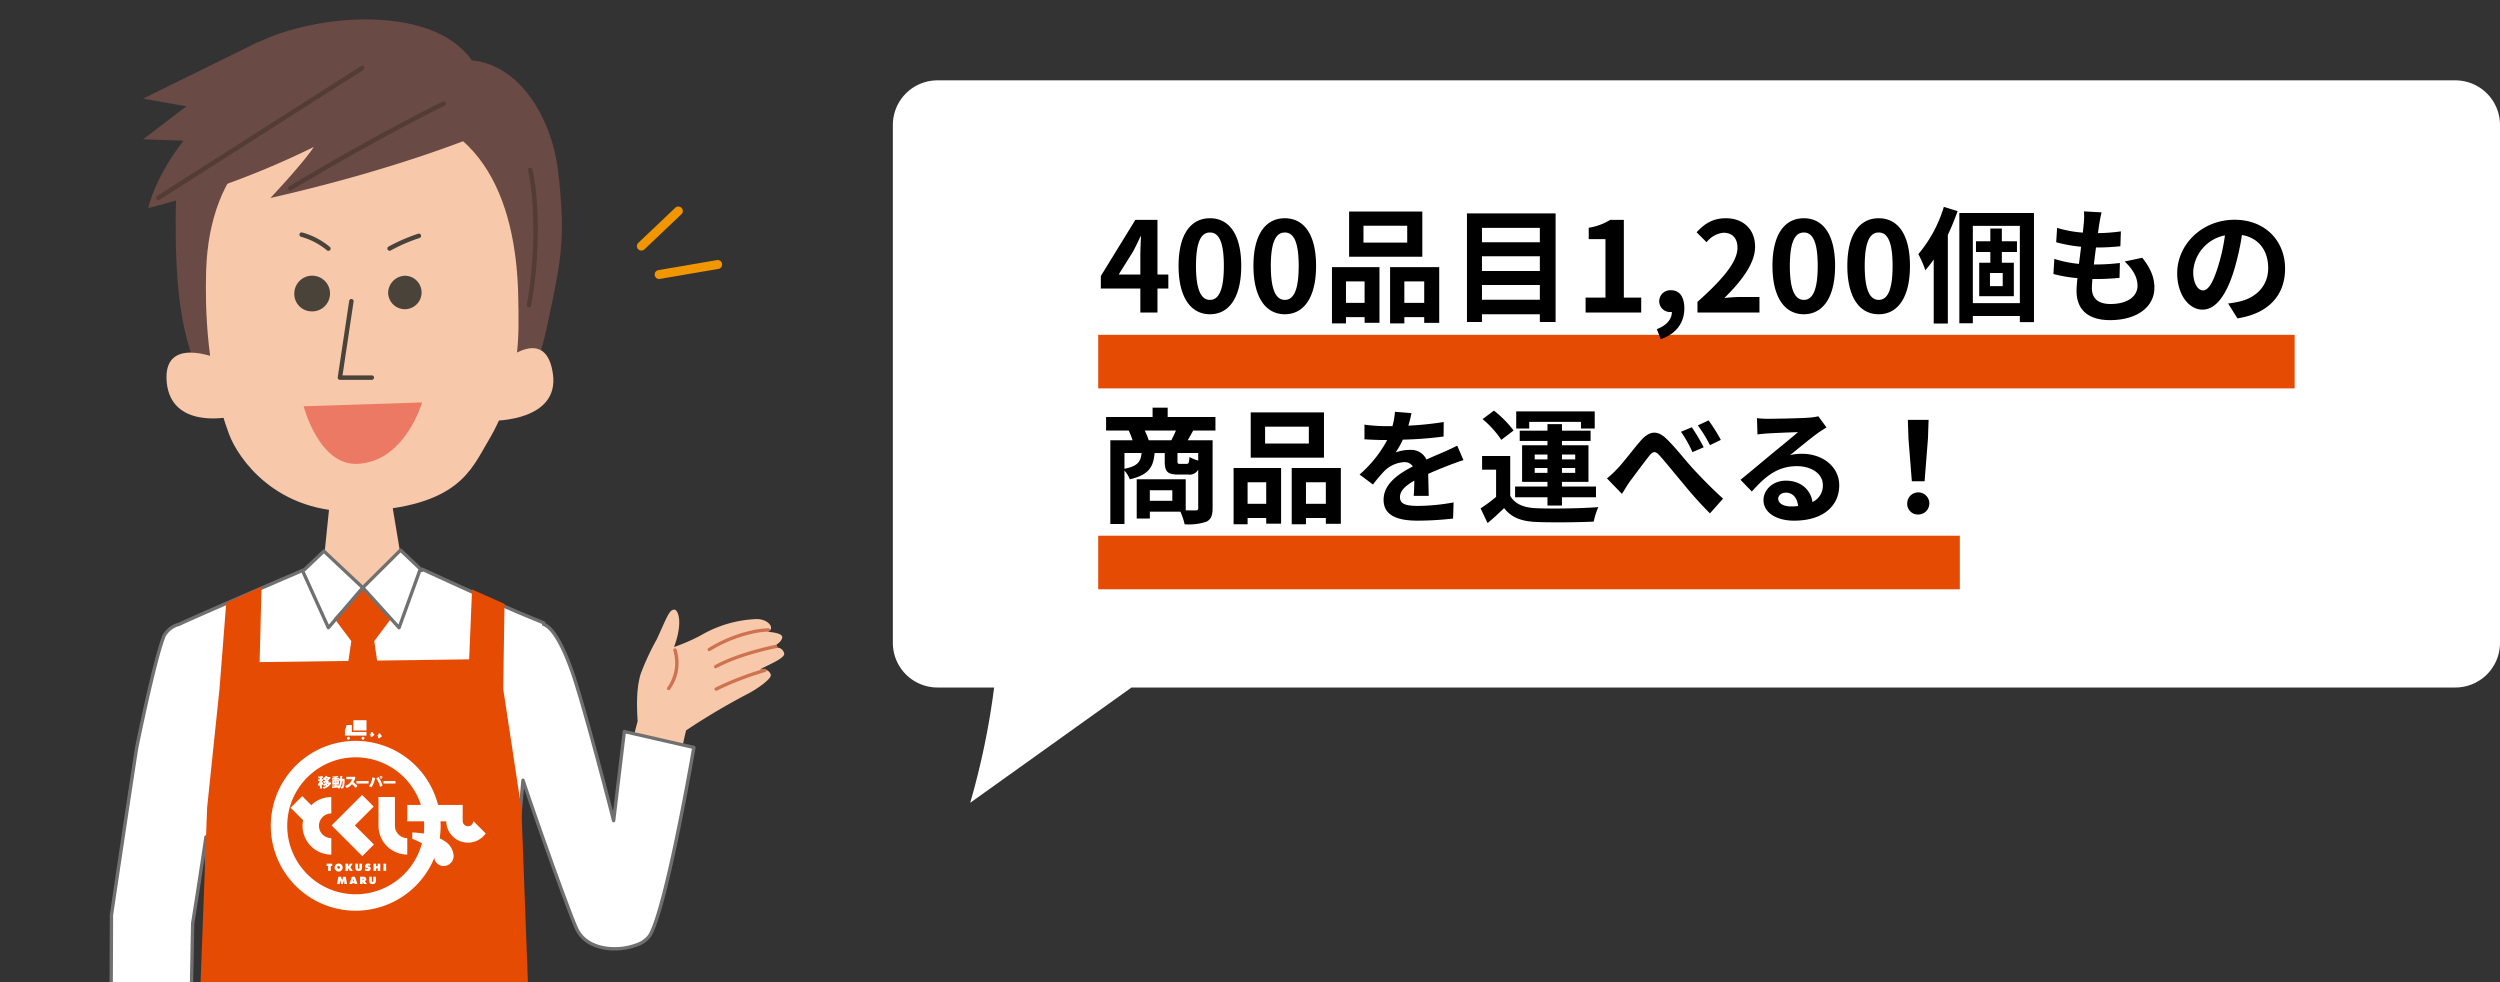 <svg xmlns="http://www.w3.org/2000/svg" xmlns:xlink="http://www.w3.org/1999/xlink" width="560" height="220" viewBox="0 0 560 220">
  <rect x="0" y="0" width="560" height="220" fill="#333333" stroke="none"/>
  <defs>
    <clipPath id="clip-path">
      <rect id="長方形_116" data-name="長方形 116" width="180" height="220" transform="translate(360 5718)" fill="#2c9214" opacity="0.86"/>
    </clipPath>
  </defs>
  <g id="グループ_1107" data-name="グループ 1107" transform="translate(-360 -5987)">
    <g id="グループ_20" data-name="グループ 20" transform="translate(73 308.83)">
      <path id="合体_8" data-name="合体 8" d="M-110,161.83a10,10,0,0,1-10-10v-116a10,10,0,0,1,10-10H186.542L222.68,0a169.77,169.77,0,0,0-5.366,25.83H230a10,10,0,0,1,10,10v116a10,10,0,0,1-10,10Z" transform="translate(727 5858) rotate(180)" fill="#fff"/>
      <rect id="長方形_469" data-name="長方形 469" width="193" height="12" transform="translate(533 5798.17)" fill="#e54b02"/>
      <rect id="長方形_470" data-name="長方形 470" width="268" height="12" transform="translate(533 5753.17)" fill="#e54b02"/>
      <path id="パス_2978" data-name="パス 2978" d="M4.592-8.512l3.22-5.152c.588-1.12,1.148-2.268,1.652-3.388h.112c-.056,1.232-.14,3.108-.14,4.312v4.228ZM9.436,0h3.836V-5.376h2.436V-8.512H13.272V-20.748H8.316L.588-8.176v2.8H9.436Zm15.6.392c4.228,0,7-3.7,7-10.836s-2.772-10.668-7-10.668S18-17.612,18-10.444C18-3.3,20.8.392,25.032.392Zm0-3.22c-1.792,0-3.136-1.792-3.136-7.616,0-5.8,1.344-7.476,3.136-7.476s3.108,1.68,3.108,7.476C28.14-4.62,26.824-2.828,25.032-2.828ZM41.8.392c4.228,0,7-3.7,7-10.836s-2.772-10.668-7-10.668-7.028,3.5-7.028,10.668C34.776-3.3,37.576.392,41.8.392Zm0-3.22c-1.792,0-3.136-1.792-3.136-7.616,0-5.8,1.344-7.476,3.136-7.476s3.108,1.68,3.108,7.476C44.912-4.62,43.6-2.828,41.8-2.828ZM69.216-15.652h-9.8v-3.78h9.8ZM72.6-22.624H56.2v10.136H72.6ZM59.668-6.972v4.816H55.5V-6.972ZM52.36,2.436H55.5v-1.4h4.172V2.3H63v-12.46H52.36ZM68.572-2.156V-6.972h4.452v4.816ZM65.38-10.164v12.6h3.192v-1.4h4.452V2.324h3.36V-10.164ZM85.96-2.856v-3.3H98.924v3.3ZM98.924-12.6v3.3H85.96v-3.3Zm0-6.356v3.22H85.96v-3.22ZM82.6-22.2V2.128h3.36V.392H98.924V2.128h3.528V-22.2ZM109.172,0h12.46V-3.332H117.74V-20.748h-3.052a12.926,12.926,0,0,1-4.816,1.764v2.548h3.752v13.1h-4.452ZM126,5.964c3.388-1.12,5.292-3.612,5.292-6.888,0-2.548-1.064-4.06-2.968-4.06a2.476,2.476,0,0,0-2.66,2.436A2.417,2.417,0,0,0,128.24-.112h.252c.028,1.568-1.176,3.024-3.36,3.836ZM134.232,0H148.12V-3.472h-4.48c-.98,0-2.352.112-3.388.224,3.78-3.7,6.888-7.728,6.888-11.48,0-3.864-2.6-6.384-6.524-6.384-2.828,0-4.676,1.092-6.58,3.136l2.24,2.24a5.421,5.421,0,0,1,3.808-2.128c1.988,0,3.108,1.26,3.108,3.36,0,3.192-3.332,7.084-8.96,12.124ZM158.06.392c4.228,0,7-3.7,7-10.836s-2.772-10.668-7-10.668-7.028,3.5-7.028,10.668C151.032-3.3,153.832.392,158.06.392Zm0-3.22c-1.792,0-3.136-1.792-3.136-7.616,0-5.8,1.344-7.476,3.136-7.476s3.108,1.68,3.108,7.476C161.168-4.62,159.852-2.828,158.06-2.828ZM174.832.392c4.228,0,7-3.7,7-10.836s-2.772-10.668-7-10.668-7.028,3.5-7.028,10.668C167.8-3.3,170.6.392,174.832.392Zm0-3.22c-1.792,0-3.136-1.792-3.136-7.616,0-5.8,1.344-7.476,3.136-7.476s3.108,1.68,3.108,7.476C177.94-4.62,176.624-2.828,174.832-2.828ZM189.42-23.66a29.616,29.616,0,0,1-5.712,10.584,23.521,23.521,0,0,1,1.568,3.612,28.73,28.73,0,0,0,1.876-2.408V2.464h3.164V-17.388a53.236,53.236,0,0,0,2.184-5.32ZM202.608-5.908h-2.856v-2.94h2.856Zm3.192-7.644V-15.96h-3.388v-2.856h-2.576v2.856h-3.22v2.408h3.22v2.408h-2.492v7.5H205.1v-7.5h-2.688v-2.408ZM195.916-2.1V-19.4h10.528V-2.1Zm-3.024-20.188v24.7h3.024V.784h10.528V2.156h3.164V-22.288Zm31.864-.14-3.948-.224a15,15,0,0,1-.028,2.492c-.056.644-.14,1.4-.224,2.268a26.443,26.443,0,0,1-5.768-1.064l-.2,3.22a32.879,32.879,0,0,0,5.572,1.008c-.14,1.26-.308,2.576-.476,3.836a25.73,25.73,0,0,1-5.516-1.12l-.2,3.388a31.328,31.328,0,0,0,5.376.924c-.112,1.148-.2,2.156-.2,2.828,0,4.676,3.108,6.58,7.5,6.58,6.132,0,9.94-3.024,9.94-7.252,0-2.38-.868-4.368-2.716-6.72l-3.948.84c1.848,1.736,2.884,3.528,2.884,5.432,0,2.3-2.128,4.088-6.048,4.088-2.744,0-4.172-1.232-4.172-3.556,0-.5.056-1.2.112-2.044h1.12c1.764,0,3.388-.112,4.956-.252l.084-3.332a48.5,48.5,0,0,1-5.628.336h-.2c.14-1.26.308-2.576.476-3.808a50.462,50.462,0,0,0,5.46-.28l.112-3.332a39.493,39.493,0,0,1-5.124.392c.112-.924.224-1.68.308-2.156A25.063,25.063,0,0,1,224.756-22.428Zm41.1,12.572c0-6.1-4.368-10.92-11.312-10.92-7.252,0-12.852,5.516-12.852,11.984,0,4.732,2.576,8.148,5.684,8.148,3.052,0,5.46-3.472,7.14-9.128a56.626,56.626,0,0,0,1.68-7.588c3.78.644,5.88,3.528,5.88,7.392,0,4.088-2.8,6.664-6.384,7.5a21.536,21.536,0,0,1-2.6.448l2.1,3.332C262.248.224,265.86-3.948,265.86-9.856Zm-20.58.7a8.814,8.814,0,0,1,7.112-8.12,42.029,42.029,0,0,1-1.484,6.776c-1.148,3.78-2.24,5.544-3.416,5.544C246.4-4.956,245.28-6.328,245.28-9.156ZM11.312,28.62a13.364,13.364,0,0,0-.9-2.184h7c-.308.728-.7,1.512-1.036,2.184ZM22.4,33.156a8.143,8.143,0,0,1-1.96-.784c-.084,1.344-.2,1.54-.672,1.54H18.312c-.476,0-.56-.084-.56-.672V31.476H22.4ZM5.88,31.476H9.716c-.2,1.932-.84,2.94-3.836,3.528ZM16.6,42.172h-5.04V39.82H16.6Zm9.66-15.736V23.412h-10.7v-2.1H12.18v2.1H1.764v3.024H6.832A18.663,18.663,0,0,1,7.7,28.62H2.716V47.38H5.88V35.4a6.751,6.751,0,0,1,1.2,1.96c4.256-.98,5.292-2.772,5.544-5.88H14.9v1.792c0,2.268.5,3.024,3,3.024H20.16a2.155,2.155,0,0,0,2.24-1.12v8.6c0,.42-.14.56-.616.56-.336,0-1.2,0-2.184-.028V37.356H8.624v8.792h2.94v-1.54H18.4a13.458,13.458,0,0,1,.952,2.828,12.467,12.467,0,0,0,4.844-.56c1.092-.532,1.428-1.428,1.428-3.08V28.62H20.048c.364-.616.784-1.372,1.232-2.184ZM47.18,29.348h-9.8v-3.78h9.8Zm3.388-6.972H34.16V32.512H50.568ZM37.632,38.028v4.816H33.46V38.028Zm-7.308,9.408H33.46v-1.4h4.172V47.3h3.332V34.836H30.324Zm16.212-4.592V38.028h4.452v4.816Zm-3.192-8.008v12.6h3.192v-1.4h4.452v1.288h3.36V34.836ZM70.168,22.544l-3.7-.308a15.567,15.567,0,0,1-.56,3.22H64.568a36.432,36.432,0,0,1-4.928-.336V28.4c1.54.112,3.584.168,4.732.168h.364a27.479,27.479,0,0,1-6.188,7.728l3,2.24a32.238,32.238,0,0,1,2.6-3.08,6.82,6.82,0,0,1,4.368-1.932,2.154,2.154,0,0,1,1.96.952c-3.192,1.652-6.552,3.892-6.552,7.476,0,3.612,3.248,4.676,7.644,4.676a70.043,70.043,0,0,0,7.924-.476l.112-3.612a45.8,45.8,0,0,1-7.952.784c-2.744,0-4.06-.42-4.06-1.96,0-1.4,1.12-2.492,3.22-3.7-.028,1.232-.056,2.576-.14,3.416h3.36c-.028-1.288-.084-3.36-.112-4.928,1.708-.784,3.3-1.4,4.564-1.9.952-.364,2.436-.924,3.332-1.176l-1.4-3.248c-1.036.532-2.016.98-3.108,1.456-1.148.5-2.324.98-3.78,1.652A3.791,3.791,0,0,0,69.8,30.776a9.488,9.488,0,0,0-3.164.56,19.549,19.549,0,0,0,1.6-2.856,83.409,83.409,0,0,0,9.128-.7l.028-3.248a70.887,70.887,0,0,1-7.924.812A26.788,26.788,0,0,0,70.168,22.544ZM96.544,24.5h11.592v1.484h3.08V22.152H93.632v3.836h2.912Zm1.232,11.424V34.836h2.856v1.092Zm0-4.116h2.856V32.9H97.776Zm9.072,0V32.9H103.88V31.812Zm0,4.116H103.88V34.836h2.968Zm-6.216,7.308h3.248V41.388H111.5V38.98H103.88V37.944h5.936v-8.2H103.88v-.98h6.412v-2.3H103.88V25.008h-3.248v1.456H94.416v2.3h6.216v.98H94.948v8.2h5.684V38.98H93.38v2.408h7.252Zm-7.588-16.8a24.332,24.332,0,0,0-4.4-4.452l-2.548,1.9a21.819,21.819,0,0,1,4.2,4.648Zm-.756,5.712h-6.3V35.2h3.136v6.1a33.555,33.555,0,0,1-3.472,2.576l1.568,3.3c1.428-1.2,2.576-2.268,3.7-3.36,1.68,2.156,3.92,2.968,7.252,3.108,3.416.14,9.352.084,12.824-.084a15.181,15.181,0,0,1,1.036-3.248c-3.864.308-10.472.392-13.832.252-2.856-.112-4.816-.9-5.908-2.772ZM113.96,37.16l3.36,3.472c.476-.756,1.12-1.848,1.764-2.772,1.2-1.6,3.22-4.34,4.34-5.74.812-1.036,1.372-1.176,2.324-.084,1.344,1.484,3.444,4.116,5.18,6.16a87.514,87.514,0,0,0,6.1,6.8l2.94-3.3c-2.66-2.408-5.068-4.9-6.86-6.86-1.652-1.792-3.864-4.676-5.8-6.524-2.044-2.016-3.864-1.82-5.8.42-1.764,2.016-3.892,4.9-5.208,6.244A20.924,20.924,0,0,1,113.96,37.16Zm19.012-11.452-2.436,1.008a26.477,26.477,0,0,1,2.576,4.564l2.52-1.092A44.914,44.914,0,0,0,132.972,25.708Zm3.752-1.54-2.408,1.12a31.433,31.433,0,0,1,2.716,4.424l2.436-1.176A36.934,36.934,0,0,0,136.724,24.168ZM152.32,41.7c0-.7.672-1.344,1.736-1.344,1.512,0,2.548,1.176,2.716,3a14.618,14.618,0,0,1-1.624.084C153.468,43.432,152.32,42.732,152.32,41.7Zm-4.76-18.032.112,3.64c.644-.084,1.54-.168,2.3-.224,1.484-.084,5.348-.252,6.776-.28-1.372,1.2-4.284,3.556-5.852,4.844-1.652,1.372-5.04,4.228-7.028,5.824l2.548,2.632c3-3.416,5.8-5.684,10.08-5.684,3.3,0,5.824,1.708,5.824,4.228a4.058,4.058,0,0,1-2.324,3.808c-.392-2.66-2.492-4.788-5.964-4.788-2.968,0-5.012,2.1-5.012,4.368,0,2.8,2.94,4.592,6.832,4.592,6.776,0,10.136-3.5,10.136-7.924,0-4.088-3.612-7.056-8.372-7.056a10.938,10.938,0,0,0-2.66.308c1.764-1.4,4.7-3.864,6.216-4.928.644-.476,1.316-.868,1.96-1.288l-1.82-2.492a12.234,12.234,0,0,1-2.128.308c-1.6.14-7.588.252-9.072.252A19.431,19.431,0,0,1,147.56,23.664ZM182.252,37.8h2.856l.756-9.576.14-4.172h-4.648l.14,4.172Zm1.428,7.448a2.478,2.478,0,1,0-2.464-2.464A2.383,2.383,0,0,0,183.68,45.252Z" transform="translate(533 5748.17)"/>
    </g>
    <g id="マスクグループ_39" data-name="マスクグループ 39" transform="translate(0 269)" clip-path="url(#clip-path)">
      <g id="illustration-06" transform="translate(384.332 5722.35)">
        <path id="パス_1155" data-name="パス 1155" d="M6.8,159.666a23.364,23.364,0,0,0-.359,5.169A19.619,19.619,0,0,0,7.66,169.8s.479,2.242,1.541,2.978c1.061.753,6.008,3.8,3.218,5.426-2.807,1.626-9.449-8.148-9.449-8.148L4.185,157.92l2.6,1.746Z" transform="translate(1.498 112.396)" fill="#f5b793"/>
        <path id="パス_1156" data-name="パス 1156" d="M16.528,130.988,1.739,130.68l1.181,38.1h0c-.856,4.279-2.174,11.982-1.78,17,.171,2.157,3.492,9.671,4.228,10.2a21.6,21.6,0,0,0,4.4,2.619c1.78.633,4.177,2.465,4.433.462.137-.993-2.568-4.485-4.964-5.015-1.8-.394-3.269-7.566-1.523-12.2.582-1.54.188-3.235,3.3-2.7,1.9.342,2.277,2,2.174,6.367-.086,3.612.514,5.032,1.421,5.392,1.849.719,2.413-6.522,3.235-10.407.531-2.516-3.7-12.632-3.7-12.632l2.362-36.853Z" transform="translate(0.144 93.01)" fill="#f8c8aa"/>
        <path id="パス_1157" data-name="パス 1157" d="M25.816,94.807c.839,5.2-6.607,51.316-6.607,51.316s-1.044,54.586-1.267,55.715c-4.964-.428-17.562-.359-17.562-.359.5-3.629.633-57.239.633-57.239s4.433-29.818,5.649-37.435c.051-.291,4.091-20.249,6.179-25.179a5.641,5.641,0,0,1,2.927-2.379c3.321-1.044,8.4,5.118,10.065,15.542Z" transform="translate(-0.346 56.325)" fill="#fff"/>
        <g id="グループ_265" data-name="グループ 265" transform="translate(90.596 132.215)">
          <path id="パス_1158" data-name="パス 1158" d="M92.062,104.268A151.028,151.028,0,0,1,105.841,96.1c1.934-.976,5.306-3.3,5.186-4.245-.325-1.284-1.8-1.335-2.482-1.181,1.4-.873,5.666-2.482,5.477-3.612a1.679,1.679,0,0,0-1.917-1.318,6.067,6.067,0,0,0-1.592.137c1.506-.359,3.1-1.575,3.064-2.516-.034-.856-2.345-1.1-3.372-1.181,2.054-.548.24-3.064-2.7-2.824a26.744,26.744,0,0,0-12.239,3.68,42.914,42.914,0,0,1-5.922,2.568c2.122-5.717.839-8.336.12-8.37-1.181-.068-1.66,1.592-3.988,6.641A56.575,56.575,0,0,0,81.86,91.67c-.8,2.7-.959,5.905-.668,10.561,0,0-2.105,7.805-6.83,27.147-1.712-10.27-2.944-19.051-5.152-26.274C63.938,85.765,60.378,88.4,57.845,88.23c-3.509-.24-5.2,2.944-4.331,13.591.856,10.63,11.058,40.362,15.268,46.643,4.861,7.258,10.7,5.306,13.317-1.506,1.506-3.937,8.884-38.273,9.945-42.689Z" transform="translate(-53.288 -77.239)" fill="#f8c8aa"/>
          <path id="パス_1159" data-name="パス 1159" d="M78.97,84.647a.375.375,0,0,1-.2-.695A31.651,31.651,0,0,1,88.2,80.066a19.6,19.6,0,0,1,4-.551.375.375,0,0,1,0,.75h0a19.406,19.406,0,0,0-3.863.538,30.907,30.907,0,0,0-9.172,3.789A.373.373,0,0,1,78.97,84.647Z" transform="translate(-35.01 -75.352)" fill="#ce7250"/>
          <path id="パス_1160" data-name="パス 1160" d="M79.8,86.937a.375.375,0,0,1-.18-.7c5.449-2.972,13.483-4.526,13.563-4.541a.375.375,0,0,1,.14.737c-.079.015-8,1.547-13.345,4.463A.373.373,0,0,1,79.8,86.937Z" transform="translate(-34.419 -73.808)" fill="#ce7250"/>
          <path id="パス_1161" data-name="パス 1161" d="M79.87,89.749a.375.375,0,0,1-.168-.711,68.239,68.239,0,0,1,10.972-4.22.375.375,0,0,1,.2.724,67.429,67.429,0,0,0-10.835,4.167A.373.373,0,0,1,79.87,89.749Z" transform="translate(-34.369 -71.587)" fill="#ce7250"/>
          <path id="パス_1162" data-name="パス 1162" d="M73.65,91.519a.375.375,0,0,1-.3-.6,9.518,9.518,0,0,0,1.338-8.294.375.375,0,0,1,.7-.259,9.588,9.588,0,0,1,.466,2.878,10.013,10.013,0,0,1-1.9,6.116A.375.375,0,0,1,73.65,91.519Z" transform="translate(-38.796 -73.495)" fill="#ce7250"/>
          <path id="線_22" data-name="線 22" d="M0,6.874a.25.25,0,0,1-.072-.011.25.25,0,0,1-.167-.312l2-6.624a.25.25,0,0,1,.312-.167.25.25,0,0,1,.167.312L.239,6.7A.25.25,0,0,1,0,6.874Z" transform="translate(19.089 51.49)" fill="#e2906e"/>
        </g>
        <path id="パス_1163" data-name="パス 1163" d="M61.054,79.09c-5.135,0-13.009,3.783-8.507,20.9,2.328,8.867,14.5,43.271,16.484,47.431,3.132,6.556,14.413,4.844,16.4,1.421,3.766-6.453,9.842-42.073,9.842-42.073l-15.576-3.56-2.4,19.975s-6.624-26-9.483-33.891c-2.722-7.5-5.067-10.185-6.778-10.185Z" transform="translate(35.828 56.294)" fill="#fff"/>
        <g id="グループ_270" data-name="グループ 270" transform="translate(13.295 234.576)">
          <g id="グループ_267" data-name="グループ 267" transform="translate(0 170.912)">
            <path id="パス_1164" data-name="パス 1164" d="M26.476,238.961l-1.609,18.161-4.947,3.526,4.108,4.861s8.507-1.917,9.705-2.739c1.215-.839,4.468-1.575,4.553-3.646.086-2.054,1.575-22.235,1.575-22.235l-13.4,2.054Z" transform="translate(0.266 -236.89)" fill="#79705d"/>
            <g id="グループ_266" data-name="グループ 266" transform="translate(0 18.567)">
              <path id="パス_1165" data-name="パス 1165" d="M47.467,250.121s4.3,9.363-1.335,12.427-10.647,1.9-17.305,3.338a78.341,78.341,0,0,1-15.919,1.01c-2.448-.223-5.2-.6-4.245-1.592a9.07,9.07,0,0,1-.394-4.878c.154-1.2,6.8-3.851,11.794-6.624a53.276,53.276,0,0,0,8.336-5.683,4.82,4.82,0,0,1,4.536.394c2.55,1.472,1.318,5.084,1.318,5.084l13.2-3.492Z" transform="translate(-8.127 -247.738)" fill="#494339"/>
              <path id="パス_1166" data-name="パス 1166" d="M26.317,259.4l.034,2.739,8.884-.787a67.169,67.169,0,0,0,.7-8.062c-3.629.993-9.637,6.094-9.637,6.094Z" transform="translate(4.806 -243.786)" fill="#494339"/>
            </g>
          </g>
          <g id="グループ_269" data-name="グループ 269" transform="translate(48.881 170.912)">
            <path id="パス_1167" data-name="パス 1167" d="M50.525,238.961l1.609,18.161,4.947,3.526-4.108,4.861s-8.507-1.917-9.705-2.739c-1.215-.839-4.468-1.575-4.553-3.646-.086-2.054-1.575-22.235-1.575-22.235l13.4,2.054Z" transform="translate(-36.36 -236.89)" fill="#79705d"/>
            <g id="グループ_268" data-name="グループ 268" transform="translate(0 18.567)">
              <path id="パス_1168" data-name="パス 1168" d="M38.252,250.121s-4.3,9.363,1.335,12.427,10.647,1.9,17.305,3.338a78.341,78.341,0,0,0,15.919,1.01c2.431-.223,5.2-.6,4.245-1.592a8.933,8.933,0,0,0,.377-4.878c-.154-1.2-6.8-3.851-11.794-6.624a53.276,53.276,0,0,1-8.336-5.683,4.82,4.82,0,0,0-4.536.394c-2.55,1.472-1.318,5.084-1.318,5.084l-13.2-3.492Z" transform="translate(-36.684 -247.738)" fill="#494339"/>
              <path id="パス_1169" data-name="パス 1169" d="M46.4,259.4l-.034,2.739-8.884-.787a67.169,67.169,0,0,1-.7-8.062c3.629.993,9.637,6.094,9.637,6.094Z" transform="translate(-36.632 -243.786)" fill="#494339"/>
            </g>
          </g>
          <path id="パス_1170" data-name="パス 1170" d="M15.137,137.04l8.49,190.2s8.422,1.13,11.28,1.061c6.71-.137,9.62-1.147,9.62-1.147L45.691,168.09h3.492l1.523,159.067a34.574,34.574,0,0,0,9.774.976,50.454,50.454,0,0,0,11.331-1.746L79.6,137.331l-64.48-.291Z" transform="translate(-3.15 -137.04)" fill="#434a53"/>
        </g>
        <path id="パス_1171" data-name="パス 1171" d="M31.655,74.326,32.8,63.2l13.985.565L48.5,74.035l6.59,7.069s-2.413,6.265-15.7,6.2c-12.975-.068-15.012-6.094-15.012-6.094l7.275-6.881Z" transform="translate(16.735 44.985)" fill="#f8c8aa"/>
        <path id="パス_1172" data-name="パス 1172" d="M91.4,85.762c-3.56-1.506-5.7-2.14-27.25-12.033L64.08,74,59.27,69.45l-8.456,8.4L42.1,69.673,37.772,73.8S11.993,84.872,9.46,86.173c1.746,9.62,5.854,28.7,5.854,28.7l2,90.942,67.9-.291s-.565-51.06,0-64.479c.6-13.984,3.851-42.655,3.851-42.655s.428-3.629,2.362-12.632Z" transform="translate(6.116 49.433)" fill="#fff"/>
        <path id="パス_1173" data-name="パス 1173" d="M65.747,69.075a.374.374,0,0,1,.258.1l4.454,4.216,0,0a.375.375,0,0,1,.319,0c17.666,8.11,22.279,9.994,25.331,11.24.68.277,1.266.517,1.909.789a.375.375,0,0,1,.224.407l0,.018c1.936.915,3.991,4.337,6.114,10.182,2.376,6.558,7.4,25.8,9,31.99l2.158-17.991a.375.375,0,0,1,.56-.28l15.472,3.536a.375.375,0,0,1,.286.429c-.015.089-1.543,9.022-3.511,18.629-2.649,12.929-4.794,20.859-6.377,23.57a6.206,6.206,0,0,1-3.21,2.329,14.44,14.44,0,0,1-5.034.89,12.016,12.016,0,0,1-5.1-1.051,7.561,7.561,0,0,1-3.716-3.615c-1.31-2.735-6.963-18.345-11.486-31.682-.71,7.666-1.178,13.962-1.358,18.287-.558,13.256-.005,63.949,0,64.459a.375.375,0,0,1-.373.379l-67.9.291a.375.375,0,0,1-.377-.367L21.889,138.1c-1.22,8.1-2.252,14.523-2.326,14.986-.109,5.714-1.051,54.627-1.273,55.754a.375.375,0,0,1-.4.3c-3.929-.325-12.625-.36-16.181-.36-.844,0-1.348,0-1.348,0h0a.375.375,0,0,1-.372-.426c.487-3.563.629-56.653.63-57.189a.377.377,0,0,1,0-.054c.044-.3,4.448-29.924,5.649-37.439.03-.177,4.1-20.288,6.2-25.266a5.954,5.954,0,0,1,3.156-2.59,1.3,1.3,0,0,1,.251-.053l.023,0C19.013,84.234,42.356,74.2,44.038,73.48L48.32,69.4a.375.375,0,0,1,.515,0l8.448,7.934,8.2-8.149A.374.374,0,0,1,65.747,69.075Zm4.81,5.3a.375.375,0,0,1-.258-.1l-4.546-4.3-8.2,8.148a.375.375,0,0,1-.521.007L48.58,70.189l-4.074,3.881a.375.375,0,0,1-.111.073c-.253.108-25.289,10.865-28.207,12.315a.376.376,0,0,1-.093.032c-.042.008-.081.014-.115.018a.6.6,0,0,0-.114.021l-.006,0A5.249,5.249,0,0,0,13.166,88.7c-2.059,4.861-6.123,24.915-6.154,25.094-1.185,7.409-5.488,36.352-5.643,37.4-.006,2.484-.137,50.76-.6,56.834H1.71c3.458,0,11.762.033,15.87.334.211-3.809.89-37.352,1.234-55.32a.374.374,0,0,1,0-.053c.014-.089,1.455-9.035,2.978-19.354a.375.375,0,0,1,.746.046l1.584,71.762,67.157-.288c-.05-4.7-.529-51.453,0-64.122.245-5.891.965-14.172,1.525-20.081a.375.375,0,0,1,.729-.084c4.509,13.391,10.686,30.49,12.016,33.267,1.829,3.827,6.3,4.24,8.14,4.24a13.672,13.672,0,0,0,4.766-.84,5.5,5.5,0,0,0,2.829-2.005c3.491-5.982,9.094-37.887,9.737-41.6L116.2,110.543l-2.345,19.545a.375.375,0,0,1-.736.048c-.066-.26-6.652-26.073-9.472-33.856s-4.95-9.516-5.962-9.854a.375.375,0,0,1-.251-.417l0-.022c-.53-.222-1.038-.43-1.612-.664-3.036-1.24-7.614-3.109-24.984-11.08a.375.375,0,0,1-.288.135Z" transform="translate(-0.36 49.433)" fill="#717071"/>
        <g id="グループ_271" data-name="グループ 271" transform="translate(7.72 0)">
          <path id="パス_1174" data-name="パス 1174" d="M49.355,102c10.8.514,21.653-3.937,31.067-12.119,8.832-7.685,10.065-11.794,13.2-27.3,1.849-9.158,2.859-14.6,1.147-28.859-1.284-10.7-7.908-23.416-19.308-24.563C66.335-3.968,38.366-1.11,25.87,6.045c-12.239,7-16.74,19.411-16.74,39.095,0,13.865.856,26.531,6.744,37.315C20.6,91.116,28.78,101.026,49.355,102Z" transform="translate(-1.838 0.004)" fill="#694a44"/>
          <path id="パス_1175" data-name="パス 1175" d="M18.349,84.752c1.8,4.793,10.219,17.973,29.2,17.117,22.1-.993,24.905-9.243,28.757-15.713,7.5-12.564,6.881-24.237,6.761-31.94-.342-22.971-8.952-43.2-34.919-42.518-20.592.548-34.285,13.094-35,36.236-.257,8.541.086,23.245,5.186,36.8Z" transform="translate(0.976 8.319)" fill="#f8c8aa"/>
          <path id="パス_1176" data-name="パス 1176" d="M24.66,37.494a3.9,3.9,0,0,0,3.714,4.022,4,4,0,1,0-3.714-4.022Z" transform="translate(9.215 23.877)" fill="#494339"/>
          <path id="パス_1177" data-name="パス 1177" d="M36.94,37.494a3.747,3.747,0,1,0,3.766-3.954A3.884,3.884,0,0,0,36.94,37.494Z" transform="translate(17.954 23.877)" fill="#494339"/>
          <path id="パス_1178" data-name="パス 1178" d="M37.768,54.487H30.63a.5.5,0,0,1-.494-.574L32.7,36.8a.5.5,0,0,1,.989.148L31.211,53.487h6.557a.5.5,0,0,1,0,1Z" transform="translate(13.463 26.247)" fill="#494339"/>
          <path id="パス_1179" data-name="パス 1179" d="M52.411,50.12s-3.8,13.334-14.549,13.762c-8.576.342-11.982-12.906-11.982-12.906Z" transform="translate(10.083 35.676)" fill="#ec7963"/>
          <path id="パス_1180" data-name="パス 1180" d="M54.135,45.144s8.49-6.727,9.877,3.749S50.78,59.266,50.78,59.266Z" transform="translate(27.804 30.622)" fill="#f8c8aa"/>
          <path id="パス_1181" data-name="パス 1181" d="M19.4,44.919S7.04,39.647,7.981,50.174s13.762,7.874,13.762,7.874L19.4,44.919Z" transform="translate(-2.692 31.035)" fill="#f8c8aa"/>
          <path id="パス_1182" data-name="パス 1182" d="M37.13,31.661a.5.5,0,0,1-.237-.941,39.33,39.33,0,0,1,6.649-2.88.5.5,0,0,1,.287.958h0a39.131,39.131,0,0,0-6.463,2.8A.5.5,0,0,1,37.13,31.661Z" transform="translate(18.089 20.162)" fill="#494339"/>
          <path id="パス_1183" data-name="パス 1183" d="M31.611,31.792a.5.5,0,0,1-.332-.126A15.711,15.711,0,0,0,25.5,28.645a.5.5,0,0,1,.243-.97,16.451,16.451,0,0,1,6.2,3.243.5.5,0,0,1-.332.874Z" transform="translate(9.898 20.048)" fill="#494339"/>
          <path id="パス_1184" data-name="パス 1184" d="M55.381,50.453a.5.5,0,0,1-.493-.585,96.241,96.241,0,0,0,1.307-21.84,53.81,53.81,0,0,0-1.027-8.222.5.5,0,0,1,.973-.232,53.54,53.54,0,0,1,1.05,8.361,97.224,97.224,0,0,1-1.318,22.1A.5.5,0,0,1,55.381,50.453Z" transform="translate(31.078 14.02)" fill="#523c34"/>
          <path id="パス_1185" data-name="パス 1185" d="M81.9,23.081C66.457-.044,30.546,3.037,30.546,3.037L4.87,15.669l9.705,1.712L4.87,24.792l9.055.291C10.416,29.671,7.4,34.823,6.017,40.2A191.355,191.355,0,0,0,43.109,26.5S41.4,29.362,33.4,37.921C63.65,31.074,81.9,23.081,81.9,23.081Z" transform="translate(-4.87 2.071)" fill="#694a44"/>
          <path id="パス_1186" data-name="パス 1186" d="M24.13,30.486a.5.5,0,0,1-.258-.929C43.622,17.7,58.139,10.64,58.283,10.57a.5.5,0,0,1,.436.9c-.144.07-14.624,7.113-34.332,18.944A.5.5,0,0,1,24.13,30.486Z" transform="translate(8.837 7.85)" fill="#523c34"/>
          <path id="線_23" data-name="線 23" d="M0,29.6a.5.5,0,0,1-.422-.231.5.5,0,0,1,.153-.69L45.382-.422a.5.5,0,0,1,.69.153.5.5,0,0,1-.153.69L.269,29.52A.5.5,0,0,1,0,29.6Z" transform="translate(3.423 10.876)" fill="#523c34"/>
        </g>
        <path id="パス_1187" data-name="パス 1187" d="M39.924,86.332,43.775,81.2,37.356,74.35,30.938,81.2l3.851,5.135L28.37,130.117l8.986,12.564,8.986-12.564Z" transform="translate(19.575 52.921)" fill="#e54b02"/>
        <path id="パス_1188" data-name="パス 1188" d="M47.295,85.306a.375.375,0,0,1-.278-.123l-7.845-8.671-7.426,8.663a.375.375,0,0,1-.626-.089l-5.632-12.41a.375.375,0,1,1,.683-.31L31.56,84.24l7.32-8.54a.375.375,0,0,1,.563-.008l7.712,8.524,4.426-12.234a.375.375,0,1,1,.705.255L47.647,85.058a.375.375,0,0,1-.353.247Z" transform="translate(17.767 51.326)" fill="#717071"/>
        <path id="線_24" data-name="線 24" d="M0,3.242a1,1,0,0,1-.984-.832A1,1,0,0,1-.169,1.257L12.943-.986A1,1,0,0,1,14.1-.169,1,1,0,0,1,13.28.986L.169,3.228A1.007,1.007,0,0,1,0,3.242Z" transform="translate(123.311 54.9)" fill="#f29600"/>
        <path id="線_25" data-name="線 25" d="M0,8.857a1,1,0,0,1-.725-.311A1,1,0,0,1-.689,7.132L7.579-.725a1,1,0,0,1,1.414.036A1,1,0,0,1,8.956.725L.689,8.582A1,1,0,0,1,0,8.857Z" transform="translate(119.34 42.919)" fill="#f29600"/>
        <g id="グループ_272" data-name="グループ 272" transform="translate(16.929 127.065)">
          <path id="パス_1189" data-name="パス 1189" d="M27.572,74.23l-.428,16.894,46.935-.616.65-15.645L82,78.081l-.291,19.034,4.074,26.822,5.135,136.935H10.25l5.135-137.157,2.773-26.6,1.506-19.256Z" transform="translate(-10.25 -74.23)" fill="#e54b02"/>
          <g id="tokushimaru_logomark-02" transform="translate(19.397 29.911)">
            <g id="グループ_456" data-name="グループ 456" transform="translate(10.494 12.435)">
              <path id="パス_1981" data-name="パス 1981" d="M170.838,204.216h-.427v-.786a1.986,1.986,0,0,1-.144.274,1.45,1.45,0,0,0-.367-.377,1.97,1.97,0,0,0,.451-.8h-.321v-.4h.38v-.214c-.1.013-.172.019-.289.024a1.447,1.447,0,0,0-.17-.4,1.119,1.119,0,0,0,.141.009,2.458,2.458,0,0,0,.817-.171l.251.346a.063.063,0,0,1,.014.037.026.026,0,0,1-.028.028.176.176,0,0,1-.069-.024l-.239.067v.3h.239v.4h-.239v.024a1.73,1.73,0,0,0,.385.557,1.954,1.954,0,0,0-.258.292,2.087,2.087,0,0,1-.128-.205v1.018Zm1.968-2.443a2.832,2.832,0,0,1-.652.757l.324.133a.055.055,0,0,1,.03.041c0,.034-.033.04-.114.036-.014.022-.052.066-.072.09h.494l.142.161a2.569,2.569,0,0,1-1.71,1.257,1.141,1.141,0,0,0-.283-.373,1.819,1.819,0,0,0,.789-.238c-.019-.024-.112-.149-.135-.177a2.278,2.278,0,0,1-.264.167,1.124,1.124,0,0,0-.329-.3,2.208,2.208,0,0,0,.82-.6,2.78,2.78,0,0,1-.531.245,2.077,2.077,0,0,0-.317-.335,1.985,1.985,0,0,0,.6-.2c-.035-.041-.108-.131-.155-.19-.03.028-.052.043-.136.109a.946.946,0,0,0-.311-.309,2.038,2.038,0,0,0,.692-.707l.439.153a.039.039,0,0,1,.03.038c0,.034-.03.038-.1.043-.012.02-.025.034-.035.05h.625l.154.149Zm-1.033.2c.069.075.128.141.19.214a1.343,1.343,0,0,0,.195-.214h-.384Zm.214,1.192a.4.4,0,0,1-.037.034c.056.062.1.115.157.193a.942.942,0,0,0,.211-.227h-.332Z" transform="translate(-169.9 -201.34)" fill="#fff"/>
              <path id="パス_1982" data-name="パス 1982" d="M223.837,202.474v-.632l.426.02c.05,0,.078.017.078.053s-.035.051-.078.065v.493h.513a4.293,4.293,0,0,1-.237,2.056.683.683,0,0,1-.494.136,1.467,1.467,0,0,0-.164-.382,2.313,2.313,0,0,1-.286.439,1.827,1.827,0,0,0-.361-.215c.009-.014.041-.05.062-.08a9.547,9.547,0,0,1-1.133.112c-.015.027-.035.072-.068.072s-.049-.035-.057-.072l-.049-.356c.115.006.267,0,.608-.019v-.137h-.559v-.282h.559v-.09h-.54v-.933h.54v-.089h-.608v-.309h.608v-.078c-.162.01-.258.016-.4.014a.692.692,0,0,0-.14-.308,2,2,0,0,0,.238.009,2.82,2.82,0,0,0,.967-.13l.185.267a.067.067,0,0,1,.017.04c0,.016-.006.037-.031.037a.149.149,0,0,1-.078-.034c-.156.034-.251.052-.366.068v.115h.645v.151h.2Zm-1.238.61v-.119h-.169v.119Zm-.169.207v.119h.169v-.119Zm1.153-.659h-.593v.089h.54v.933h-.54v.09h.531v.282h-.531v.109c.172-.013.348-.028.485-.049-.012.041-.019.069-.035.127a2.733,2.733,0,0,0,.386-1.275h-.243v-.305Zm-.421.452v-.119h-.172v.119Zm-.172.207v.119h.172v-.119Zm1.243-.354a3.34,3.34,0,0,1-.321,1.288.882.882,0,0,0,.2.037c.075,0,.11-.027.14-.142a4.526,4.526,0,0,0,.1-1.183h-.114Z" transform="translate(-218.773 -201.8)" fill="#fff"/>
              <path id="パス_1983" data-name="パス 1983" d="M269.274,205.3v-.536h1.574a.7.7,0,0,0,.233-.034l.273.251a.949.949,0,0,0-.112.211,4.778,4.778,0,0,1-.39.8,7.155,7.155,0,0,1,.931.8c-.106.106-.324.358-.414.477a4.375,4.375,0,0,0-.835-.849,3.558,3.558,0,0,1-1.163.889,2.071,2.071,0,0,0-.4-.481,2.532,2.532,0,0,0,1.6-1.525h-1.294Z" transform="translate(-262.851 -204.521)" fill="#fff"/>
              <path id="パス_1984" data-name="パス 1984" d="M313.6,220.61v.559h-2.7v-.559Z" transform="translate(-302.192 -219.42)" fill="#fff"/>
              <path id="パス_1985" data-name="パス 1985" d="M357.264,202.4c.046.014.071.019.071.053s-.038.049-.073.062a4.813,4.813,0,0,1-.8,1.965,2.827,2.827,0,0,0-.556-.254,3.782,3.782,0,0,0,.77-1.983l.584.158Zm.767-.229a6.536,6.536,0,0,1,.932,1.921c-.23.109-.243.119-.563.287a4.983,4.983,0,0,0-.841-1.891Zm.587.35a.306.306,0,0,1-.3-.308.3.3,0,1,1,.608,0A.307.307,0,0,1,358.618,202.521Zm0-.447a.141.141,0,1,0,.141.139A.138.138,0,0,0,358.618,202.075Z" transform="translate(-344.422 -201.875)" fill="#fff"/>
              <path id="パス_1986" data-name="パス 1986" d="M411.3,220.61v.559h-2.7v-.559Z" transform="translate(-393.857 -219.42)" fill="#fff"/>
            </g>
            <path id="パス_1987" data-name="パス 1987" d="M19.022,113.014A19.022,19.022,0,1,1,38.044,93.992a19.043,19.043,0,0,1-19.023,19.022h0Zm0-34.361A15.339,15.339,0,1,0,34.36,93.993a15.357,15.357,0,0,0-15.338-15.34Z" transform="translate(0 -70.34)" fill="#fff"/>
            <g id="グループ_457" data-name="グループ 457" transform="translate(4.437 16.747)">
              <path id="パス_1988" data-name="パス 1988" d="M80.945,279.178V275.5a6.414,6.414,0,0,0-4.483,1.821l-2.029-2.026-2.6,2.6,2.794,2.793a6.445,6.445,0,0,0,6.322,7.7V284.7a2.762,2.762,0,0,1,0-5.524Z" transform="translate(-71.83 -275.034)" fill="#fff"/>
              <path id="パス_1989" data-name="パス 1989" d="M227.446,284.85l-6.876-6.875,6.825-6.825,2.6,2.6-4.221,4.221,4.272,4.271-2.6,2.6Z" transform="translate(-211.383 -271.15)" fill="#fff"/>
            </g>
            <g id="グループ_458" data-name="グループ 458" transform="translate(12.508 32.107)">
              <path id="パス_1990" data-name="パス 1990" d="M202.52,520.27h1.248v.531l-.327-.015V521.9h-.594v-1.117l-.327.015Z" transform="translate(-202.52 -520.243)" fill="#fff"/>
              <path id="パス_1991" data-name="パス 1991" d="M233.116,520.687a.9.9,0,1,1-.9-.847A.85.85,0,0,1,233.116,520.687Zm-1.208.01a.305.305,0,1,0,.61,0,.305.305,0,1,0-.61,0Z" transform="translate(-229.532 -519.84)" fill="#fff"/>
              <path id="パス_1992" data-name="パス 1992" d="M271.13,520.251h.577l-.012.708h.012a.669.669,0,0,1,.083-.184l.286-.524h.648l-.511.8.565.837h-.688l-.283-.494a.8.8,0,0,1-.1-.19h-.012l.012.684h-.577V520.25Z" transform="translate(-266.892 -520.225)" fill="#fff"/>
              <path id="パス_1993" data-name="パス 1993" d="M307.944,520.27v.965c0,.477-.3.694-.757.694s-.757-.217-.757-.694v-.965h.594v.909c0,.128,0,.241.163.241s.163-.113.163-.241v-.909Z" transform="translate(-300.012 -520.243)" fill="#fff"/>
              <path id="パス_1994" data-name="パス 1994" d="M340.953,520.915l.029.024a.629.629,0,0,0,.371.148c.059,0,.152-.024.152-.1s-.078-.079-.133-.09l-.118-.022a.452.452,0,0,1-.427-.434.649.649,0,0,1,.709-.6.971.971,0,0,1,.516.143l-.161.418a.614.614,0,0,0-.343-.123c-.052,0-.128.02-.128.086s.073.068.119.08l.133.03c.251.056.433.191.433.468a.631.631,0,0,1-.708.582,1.458,1.458,0,0,1-.628-.15l.183-.46Z" transform="translate(-332.231 -519.84)" fill="#fff"/>
              <path id="パス_1995" data-name="パス 1995" d="M372.71,520.27h.572v.55h.365v-.55h.571V521.9h-.571v-.568h-.365v.568h-.572Z" transform="translate(-362.199 -520.243)" fill="#fff"/>
              <path id="パス_1996" data-name="パス 1996" d="M408.81,520.27h.593V521.9h-.593Z" transform="translate(-396.069 -520.243)" fill="#fff"/>
              <path id="パス_1997" data-name="パス 1997" d="M240.906,567.6h.611l.225.857h.014a2,2,0,0,1,.041-.217l.184-.64h.6l.267,1.632h-.573l-.08-.894h-.011a1.519,1.519,0,0,1-.039.162l-.237.732h-.346l-.212-.691a1.1,1.1,0,0,1-.037-.2h-.02c0,.065-.008.132-.015.2l-.069.7h-.574l.265-1.632Z" transform="translate(-238.286 -564.65)" fill="#fff"/>
              <path id="パス_1998" data-name="パス 1998" d="M285.729,569.242H285.1l.568-1.632h.657l.582,1.632h-.628l-.053-.2h-.45Zm.392-.591-.069-.288c-.018-.069-.028-.141-.04-.211h-.022l-.108.5Z" transform="translate(-280 -564.66)" fill="#fff"/>
              <path id="パス_1999" data-name="パス 1999" d="M323.51,567.61h.716c.368,0,.681.154.681.568a.385.385,0,0,1-.317.424v.013a.408.408,0,0,1,.1.1l.356.531h-.684l-.259-.523h-.011v.523h-.581v-1.632Zm.581.723h.041c.1,0,.193-.016.193-.137s-.088-.14-.19-.14h-.045v.277Z" transform="translate(-316.037 -564.66)" fill="#fff"/>
              <path id="パス_2000" data-name="パス 2000" d="M358.252,567.61v.966c0,.476-.3.692-.757.692s-.755-.216-.755-.692v-.966h.592v.909c0,.128.006.241.163.241s.163-.114.163-.241v-.909Z" transform="translate(-347.215 -564.66)" fill="#fff"/>
            </g>
            <g id="グループ_459" data-name="グループ 459" transform="translate(16.603 0)">
              <path id="パス_2001" data-name="パス 2001" d="M270.36,18.864V17.3h-1.149l-.4,1.232v1.143h4.838v-.81Z" transform="translate(-268.81 -16.232)" fill="#fff"/>
              <rect id="長方形_1058" data-name="長方形 1058" width="2.957" height="2.3" transform="translate(1.878)" fill="#fff"/>
              <path id="パス_2002" data-name="パス 2002" d="M276.968,60.594a.324.324,0,1,1-.324-.324A.324.324,0,0,1,276.968,60.594Z" transform="translate(-275.856 -56.548)" fill="#fff"/>
              <path id="パス_2003" data-name="パス 2003" d="M329.8,60.594a.324.324,0,1,1-.324-.324A.325.325,0,0,1,329.8,60.594Z" transform="translate(-325.423 -56.548)" fill="#fff"/>
              <path id="パス_2004" data-name="パス 2004" d="M358.665,43.26a.129.129,0,0,0-.015,0h0a.27.27,0,1,0-.538-.051.269.269,0,0,0,.054.187l-.322.035,0,.05.308.093a.266.266,0,0,0-.086.174.27.27,0,1,0,.538.051h0l.017,0a.27.27,0,1,0,.048-.539Zm-.292.243v0h0v0h0Z" transform="translate(-352.341 -40.308)" fill="#fff"/>
              <path id="パス_2005" data-name="パス 2005" d="M386.015,48.272H386v0a.27.27,0,1,0-.529-.106.263.263,0,0,0,.034.191h-.324l-.009.049.3.126a.252.252,0,0,0-.1.164.27.27,0,1,0,.529.106v0l.016.006a.271.271,0,0,0,.106-.531Zm-.319.212v0h0v0h0v0Z" transform="translate(-377.983 -44.984)" fill="#fff"/>
            </g>
            <path id="パス_2006" data-name="パス 2006" d="M513.141,406.98c1.917.106,5.012.44,7.118,1.868a4.208,4.208,0,0,1,2.142,3.322,2.263,2.263,0,0,1-2.261,2.343,2.145,2.145,0,0,1-2.1-2c-.544-1.613-1.354-2.663-4.9-4.1l-.006-1.435Z" transform="translate(-481.447 -381.844)" fill="#fff"/>
            <path id="パス_2007" data-name="パス 2007" d="M397.056,291.5a6.452,6.452,0,0,1-6.446-6.445V278.61h3.683v6.445a2.766,2.766,0,0,0,2.763,2.762V291.5Z" transform="translate(-366.485 -261.402)" fill="#fff"/>
            <path id="パス_2008" data-name="パス 2008" d="M509.76,310.8a1.184,1.184,0,0,1-2.368-.011V307.2H494.98v3.683h8.731a4.864,4.864,0,0,0,8.841,2.708l-2.792-2.791Z" transform="translate(-464.409 -288.226)" fill="#fff"/>
          </g>
        </g>
      </g>
    </g>
  </g>
</svg>
